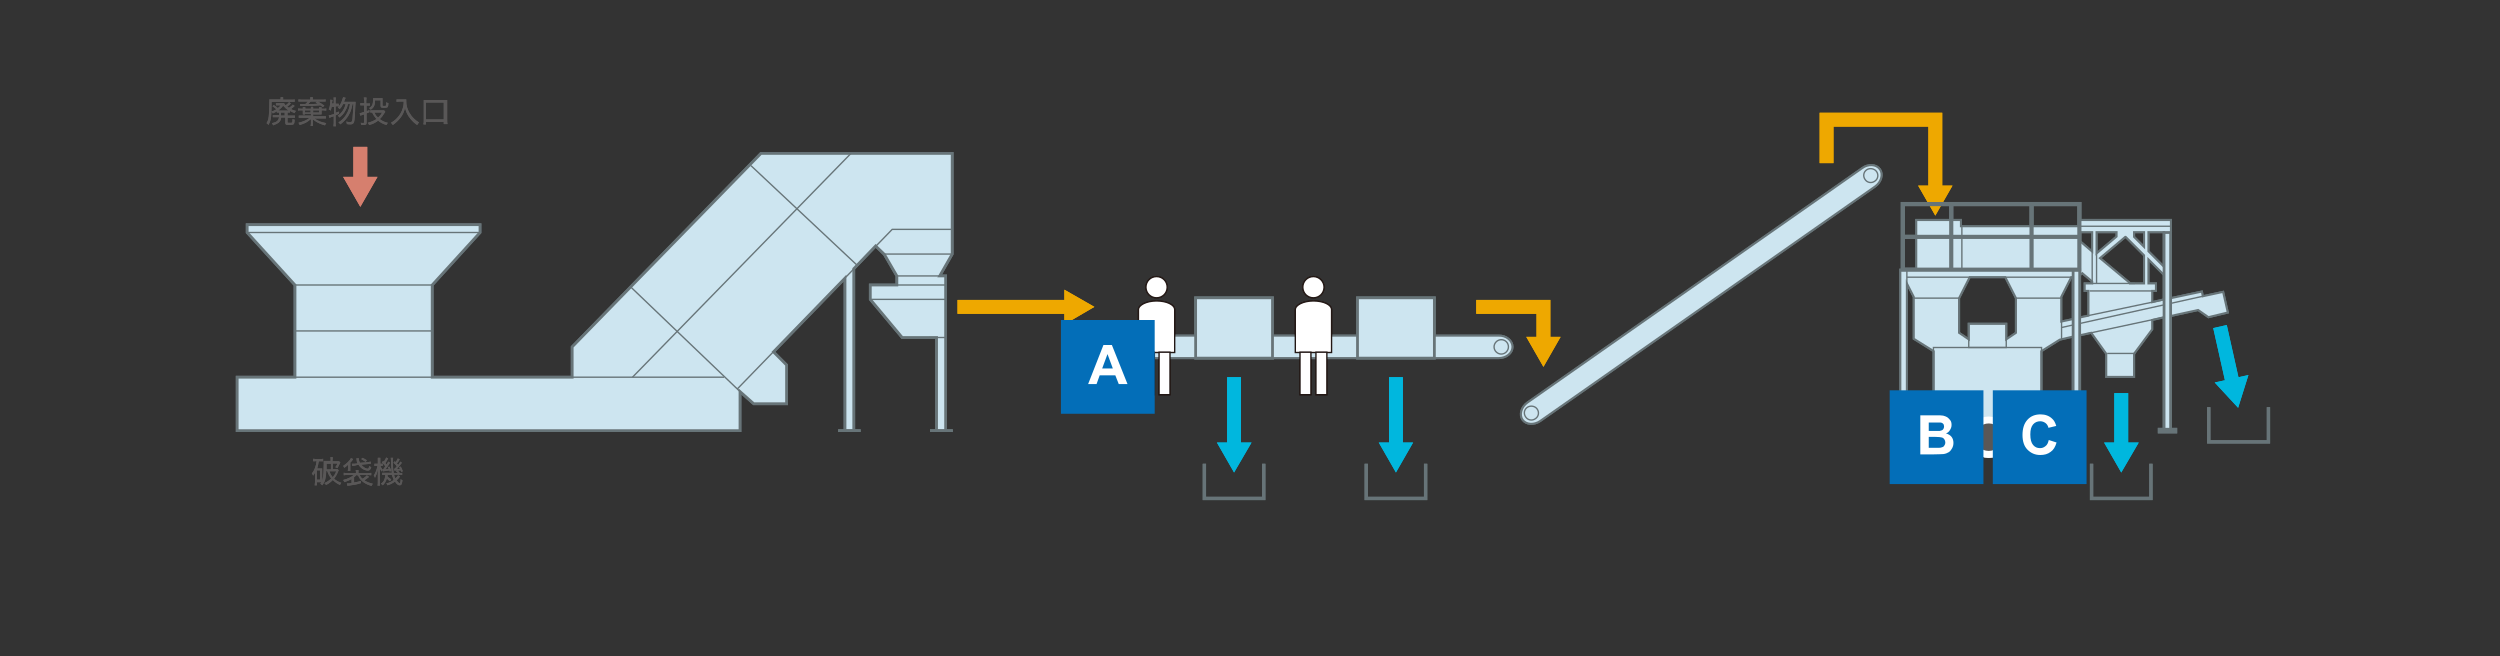 <?xml version="1.0" encoding="utf-8"?>
<!-- Generator: Adobe Illustrator 24.3.0, SVG Export Plug-In . SVG Version: 6.00 Build 0)  -->
<svg version="1.1" id="レイヤー_1" xmlns="http://www.w3.org/2000/svg" xmlns:xlink="http://www.w3.org/1999/xlink" x="0px"
	 y="0px" width="800px" height="210px" viewBox="0 0 800 210" style="enable-background:new 0 0 800 210;" xml:space="preserve">
<rect x="0" y="0" width="800" height="210" fill="#333333" stroke="none"/>
<style type="text/css">
	.st0{fill:none;}
	.st1{fill:#CDE5F0;}
	.st2{fill:none;stroke:#677478;stroke-width:0.665;stroke-miterlimit:10;}
	.st3{fill:none;stroke:#677478;stroke-width:0.443;stroke-miterlimit:10;}
	.st4{fill:#FFFFFF;}
	.st5{fill:none;stroke:#231815;stroke-width:0.443;}
	.st6{fill:none;stroke:#677478;stroke-width:0.888;stroke-miterlimit:10;}
	.st7{fill:#595757;}
	.st8{fill:none;stroke:#EEA800;stroke-width:4.439;stroke-miterlimit:10;}
	.st9{fill:#EEA800;}
	.st10{fill:none;stroke:#00B7DE;stroke-width:4.439;stroke-miterlimit:10;}
	.st11{fill:#00B7DE;}
	.st12{fill:none;stroke:#677478;stroke-width:1.776;stroke-miterlimit:10;}
	.st13{fill:none;stroke:#677478;stroke-width:1.331;stroke-miterlimit:10;}
	.st14{fill:none;stroke:#D67F6E;stroke-width:4.439;stroke-miterlimit:10;}
	.st15{fill:#D67F6E;}
	.st16{fill:none;stroke:#677478;stroke-width:1.066;stroke-miterlimit:10;}
	.st17{fill:none;stroke:#595757;stroke-width:2.219;stroke-linecap:round;stroke-linejoin:round;}
	.st18{fill:none;stroke:#FFFFFF;stroke-width:4.439;}
	.st19{fill:#036EB8;}
</style>
<rect class="st0" width="800" height="210"/>
<path class="st1" d="M484,111c0,2-2,3.6-4.5,3.6H348.8c-2.5,0-4.5-1.6-4.5-3.6c0-2,2-3.6,4.5-3.6h130.7C482,107.3,484,109,484,111"
	/>
<path class="st2" d="M484,111c0,2-2,3.6-4.5,3.6H348.8c-2.5,0-4.5-1.6-4.5-3.6c0-2,2-3.6,4.5-3.6h130.7C482,107.3,484,109,484,111z"
	/>
<path class="st3" d="M350.2,111c0,1.2-1,2.3-2.3,2.3c-1.2,0-2.3-1-2.3-2.3c0-1.2,1-2.3,2.3-2.3C349.2,108.7,350.2,109.7,350.2,111z"
	/>
<path class="st3" d="M482.7,111c0,1.2-1,2.3-2.3,2.3c-1.2,0-2.3-1-2.3-2.3c0-1.2,1-2.3,2.3-2.3C481.7,108.7,482.7,109.7,482.7,111z"
	/>
<path class="st1" d="M601.6,54.2c1.1,1.6,0.4,4.1-1.6,5.5l-107.1,75c-2,1.4-4.6,1.2-5.7-0.4c-1.1-1.6-0.4-4.1,1.6-5.5l107.1-75
	C597.9,52.4,600.4,52.5,601.6,54.2"/>
<path class="st2" d="M601.6,54.2c1.1,1.6,0.4,4.1-1.6,5.5l-107.1,75c-2,1.4-4.6,1.2-5.7-0.4c-1.1-1.6-0.4-4.1,1.6-5.5l107.1-75
	C597.8,52.4,600.4,52.5,601.6,54.2z"/>
<path class="st3" d="M491.9,130.9c0.7,1,0.5,2.4-0.6,3.1c-1,0.7-2.4,0.5-3.1-0.6c-0.7-1-0.5-2.4,0.6-3.1
	C489.8,129.7,491.2,129.9,491.9,130.9z"/>
<path class="st3" d="M600.5,54.9c0.7,1,0.5,2.4-0.6,3.1c-1,0.7-2.4,0.5-3.1-0.6c-0.7-1-0.5-2.4,0.6-3.1
	C598.3,53.7,599.8,53.9,600.5,54.9z"/>
<path class="st4" d="M423.7,91.9c0,1.9-1.5,3.4-3.4,3.4c-1.9,0-3.4-1.5-3.4-3.4c0-1.9,1.5-3.4,3.4-3.4
	C422.1,88.5,423.7,90,423.7,91.9"/>
<path class="st5" d="M423.7,91.9c0,1.9-1.5,3.4-3.4,3.4c-1.9,0-3.4-1.5-3.4-3.4c0-1.9,1.5-3.4,3.4-3.4
	C422.1,88.5,423.7,90,423.7,91.9z"/>
<path class="st4" d="M426.1,99.1v13.7h-11.6V99.1c0-1.5,2.6-2.8,5.8-2.8C423.5,96.3,426.1,97.5,426.1,99.1"/>
<path class="st5" d="M426.1,99.1v13.7h-11.6V99.1c0-1.5,2.6-2.8,5.8-2.8C423.5,96.3,426.1,97.5,426.1,99.1z"/>
<rect x="416" y="112.7" class="st4" width="3.5" height="13.6"/>
<rect x="416" y="112.7" class="st5" width="3.5" height="13.6"/>
<rect x="421.1" y="112.7" class="st4" width="3.5" height="13.6"/>
<rect x="421.1" y="112.7" class="st5" width="3.5" height="13.6"/>
<path class="st4" d="M373.5,91.9c0,1.9-1.5,3.4-3.4,3.4c-1.9,0-3.4-1.5-3.4-3.4c0-1.9,1.5-3.4,3.4-3.4C372,88.5,373.5,90,373.5,91.9
	"/>
<path class="st5" d="M373.5,91.9c0,1.9-1.5,3.4-3.4,3.4c-1.9,0-3.4-1.5-3.4-3.4c0-1.9,1.5-3.4,3.4-3.4C372,88.5,373.5,90,373.5,91.9
	z"/>
<path class="st4" d="M375.9,99.1v13.7h-11.6V99.1c0-1.5,2.6-2.8,5.8-2.8C373.3,96.3,375.9,97.5,375.9,99.1"/>
<path class="st5" d="M375.9,99.1v13.7h-11.6V99.1c0-1.5,2.6-2.8,5.8-2.8C373.3,96.3,375.9,97.5,375.9,99.1z"/>
<rect x="365.9" y="112.7" class="st4" width="3.5" height="13.6"/>
<rect x="365.9" y="112.7" class="st5" width="3.5" height="13.6"/>
<rect x="370.9" y="112.7" class="st4" width="3.5" height="13.6"/>
<rect x="370.9" y="112.7" class="st5" width="3.5" height="13.6"/>
<rect x="382.6" y="95.3" class="st1" width="24.6" height="19.3"/>
<rect x="382.6" y="95.3" class="st6" width="24.6" height="19.3"/>
<rect x="434.4" y="95.3" class="st1" width="24.6" height="19.3"/>
<rect x="434.4" y="95.3" class="st6" width="24.6" height="19.3"/>
<polyline class="st1" points="304.7,49.1 243.5,49.1 183.1,111 183.1,120.7 138.3,120.7 138.3,91.2 153.6,74.4 153.6,71.9 
	79.1,71.9 79.1,74.4 94.4,91.2 94.4,120.7 75.9,120.7 75.9,137.8 236.8,137.8 236.8,125.3 241.2,129.2 251.7,129.2 251.7,116.8 
	247.5,112.6 270.4,89 270.4,137.8 273.2,137.8 273.2,86 280.2,78.7 283,81.4 287,88.3 287,91.2 278.5,91.2 278.5,95.8 288.7,108 
	299.7,108 299.7,137.8 302.6,137.8 302.6,100.9 302.6,100.9 302.6,88.3 300.7,88.3 304.7,81.3 304.7,49.1 "/>
<polygon class="st6" points="304.7,49.1 243.5,49.1 183.1,111 183.1,120.7 138.3,120.7 138.3,91.2 153.6,74.4 153.6,71.9 79.1,71.9 
	79.1,74.4 94.4,91.2 94.4,120.7 75.9,120.7 75.9,137.8 236.8,137.8 236.8,125.3 241.2,129.2 251.7,129.2 251.7,116.8 247.5,112.6 
	270.4,89 270.4,137.8 273.2,137.8 273.2,86 280.2,78.7 283,81.4 287,88.3 287,91.2 278.5,91.2 278.5,95.8 288.7,108 299.7,108 
	299.7,137.8 302.6,137.8 302.6,100.9 302.6,100.9 302.6,88.3 300.7,88.3 304.7,81.3 "/>
<line class="st3" x1="79.1" y1="74.4" x2="153.6" y2="74.4"/>
<line class="st3" x1="94.4" y1="120.7" x2="231.7" y2="120.7"/>
<line class="st3" x1="236.8" y1="125.3" x2="201.8" y2="91.8"/>
<line class="st3" x1="272.3" y1="49.1" x2="202.4" y2="120.7"/>
<polyline class="st3" points="235.9,124.5 285.5,73.4 304.7,73.4 "/>
<line class="st3" x1="304.7" y1="81.3" x2="282.6" y2="81.3"/>
<line class="st3" x1="300.7" y1="88.3" x2="287" y2="88.3"/>
<line class="st3" x1="287" y1="91.2" x2="302.6" y2="91.2"/>
<line class="st3" x1="278.5" y1="95.8" x2="302.6" y2="95.8"/>
<line class="st3" x1="302.6" y1="108" x2="297.3" y2="108"/>
<line class="st3" x1="94.4" y1="91.2" x2="138.3" y2="91.2"/>
<line class="st3" x1="94.4" y1="105.9" x2="138.3" y2="105.9"/>
<line class="st3" x1="274.3" y1="84.9" x2="240.3" y2="53"/>
<line class="st1" x1="297.6" y1="137.8" x2="304.9" y2="137.8"/>
<line class="st6" x1="297.6" y1="137.8" x2="304.9" y2="137.8"/>
<line class="st1" x1="268.2" y1="137.8" x2="275.4" y2="137.8"/>
<line class="st6" x1="268.2" y1="137.8" x2="275.4" y2="137.8"/>
<g>
	<path class="st7" d="M101,147.6c-0.4,0-0.6,0-0.8,0v-0.8c0.3,0,0.5,0.1,0.9,0.1h1.5c0.4,0,0.6,0,0.8-0.1v0.8c-0.3,0-0.5,0-0.8,0
		H102c-0.1,0.9-0.3,1.5-0.5,2.3h1c0.3,0,0.4,0,0.6,0c0,0.3,0,0.3,0,0.8v2.8c0,0.5,0,0.6,0,0.8c-0.2,0-0.3,0-0.6,0h-1.1v1h-0.7
		c0-0.3,0.1-0.6,0.1-1V152c0-0.2,0-0.5,0-0.8c-0.2,0.5-0.4,0.7-0.6,1c-0.1-0.3-0.2-0.4-0.4-0.7c0.6-0.7,0.9-1.4,1.2-2.4
		c0.2-0.5,0.2-1,0.3-1.6H101z M101.4,153.5h1v-3h-1V153.5z M104.4,150.8c-0.1,2.3-0.4,3.4-1.3,4.5c-0.2-0.2-0.3-0.4-0.6-0.5
		c0.5-0.6,0.7-1.1,0.8-1.8c0.2-1,0.3-2.3,0.3-4.4c0-0.5,0-0.8,0-1.1c0.3,0,0.6,0,1,0h1.2v-0.3c0-0.5,0-0.7-0.1-0.9h0.8
		c0,0.2-0.1,0.5-0.1,1v0.3h1.2c0.5,0,0.7,0,0.9,0l0.4,0.4c0,0.1-0.1,0.1-0.1,0.2c-0.2,0.5-0.6,1.1-0.8,1.6c-0.3-0.1-0.4-0.2-0.7-0.3
		c0.4-0.5,0.5-0.7,0.7-1.2h-1.5v1.8h0.7c0.4,0,0.7,0,0.8,0l0.4,0.4c-0.1,0.1-0.1,0.2-0.2,0.4c-0.5,1.2-0.8,1.6-1.3,2.3
		c0.7,0.6,1.4,1,2.3,1.3c-0.2,0.3-0.3,0.4-0.4,0.7c-1-0.5-1.6-0.9-2.3-1.6c-0.7,0.7-1.3,1.2-2.2,1.6c-0.1-0.3-0.3-0.4-0.5-0.6
		c0.9-0.4,1.6-0.9,2.2-1.5c-0.6-0.7-0.9-1.3-1.3-2.4H104.4z M105.9,150.2v-1.8h-1.4v0.7c0,0.3,0,0.6,0,1.1H105.9z M105.4,150.8
		c0.3,0.8,0.6,1.4,1.1,1.9c0.5-0.6,0.8-1.1,1.1-1.9H105.4z"/>
	<path class="st7" d="M111.4,149c0-0.2,0-0.2,0-0.3c-0.4,0.4-0.7,0.6-1.2,1c-0.2-0.3-0.2-0.4-0.4-0.6c1.1-0.7,2.2-1.8,2.5-2.5
		l0.7,0.3c-0.1,0.1-0.1,0.1-0.2,0.3c-0.1,0.2-0.4,0.6-0.7,0.8v1.8c0,0.4,0,0.6,0,0.9h-0.8c0-0.3,0.1-0.5,0.1-0.9v-0.7V149z
		 M114.2,151.9c-0.3,0.3-0.5,0.5-0.9,0.8v1.7c0.9-0.2,1.3-0.2,2.2-0.5v0.7c-1.2,0.4-2.2,0.6-3.9,0.8c-0.1,0-0.3,0-0.4,0.1l-0.2-0.8
		c0.4,0,0.7,0,1.5-0.1v-1.3c-0.7,0.4-1.2,0.6-2.3,1c-0.1-0.3-0.2-0.5-0.4-0.7c1.5-0.4,2.6-0.9,3.4-1.6h-2.1c-0.5,0-0.8,0-1.1,0.1
		v-0.8c0.3,0,0.6,0.1,1.1,0.1h2.8v-0.3c0-0.4,0-0.5-0.1-0.7h0.9c0,0.2,0,0.4,0,0.7v0.3h3c0.5,0,0.8,0,1.1-0.1v0.8
		c-0.3,0-0.6-0.1-1.1-0.1h-2.6c0.3,0.6,0.4,0.8,0.9,1.2c0.7-0.4,1.1-0.8,1.4-1.1l0.7,0.5c-0.6,0.5-0.9,0.7-1.5,1.1
		c0.7,0.5,1.5,0.8,2.7,1.1c-0.2,0.3-0.3,0.4-0.4,0.7c-0.9-0.3-1.3-0.4-1.8-0.7c-0.9-0.5-1.5-1-2-1.7c-0.2-0.3-0.3-0.5-0.5-1H114.2z
		 M113.5,149c-0.4,0-0.5,0.1-0.8,0.1l-0.1-0.7c0.1,0,0.2,0,0.2,0c0.1,0,0.5,0,0.6,0l1-0.1c-0.2-0.4-0.2-0.6-0.3-1.2
		c0-0.2,0-0.2-0.1-0.4l0.8-0.1c0,0.1,0,0.1,0,0.1c0,0.4,0.1,0.9,0.4,1.4l2.4-0.2c0.5-0.1,0.8-0.1,1-0.2l0.1,0.7c-0.1,0-0.1,0-0.2,0
		c-0.2,0-0.4,0-0.8,0.1l-2.1,0.2c0.3,0.4,0.6,0.6,1,0.9c0.4,0.3,0.9,0.4,1.1,0.4c0.2,0,0.3-0.2,0.5-0.9c0.2,0.2,0.3,0.3,0.6,0.4
		c-0.1,0.4-0.2,0.6-0.4,0.8c-0.2,0.2-0.4,0.3-0.7,0.3c-0.6,0-1.3-0.3-1.9-0.7c-0.4-0.3-0.8-0.7-1.1-1.2L113.5,149z M117,147.8
		c-0.6-0.4-0.8-0.5-1.4-0.9l0.4-0.4c0.5,0.2,0.9,0.5,1.4,0.8L117,147.8z"/>
	<path class="st7" d="M122.4,150.3c-0.1,0.2-0.1,0.2-0.3,0.6c-0.2-0.4-0.4-0.6-0.5-1.1c0,0.5,0,1,0,1.4v3.1c0,0.6,0,0.9,0,1.1h-0.8
		c0.1-0.3,0.1-0.6,0.1-1.1v-2.4c0-0.4,0-1,0.1-1.8c-0.3,1.2-0.6,2-1,2.8c-0.1-0.3-0.2-0.5-0.4-0.7c0.5-0.8,0.9-1.7,1.2-3.1h-0.3
		c-0.3,0-0.5,0-0.7,0v-0.7c0.2,0,0.3,0,0.7,0h0.4v-0.9c0-0.5,0-0.8,0-1h0.8c0,0.2,0,0.5,0,1v0.9h0.2c0.3,0,0.5,0,0.6,0v0.7
		c-0.2,0-0.4,0-0.6,0h-0.2C121.9,149.5,122,149.7,122.4,150.3c0.1-0.1,0.1-0.1,0.1-0.1c0,0,0.1,0,0.1,0c0.3-0.4,0.5-0.6,0.7-1
		c-0.3-0.4-0.6-0.8-1.1-1.2l0.4-0.5c0.2,0.2,0.2,0.2,0.3,0.2c0.3-0.5,0.5-0.9,0.7-1.3l0.6,0.3c-0.3,0.6-0.5,0.9-0.9,1.5
		c0.2,0.2,0.3,0.3,0.4,0.5c0.2-0.4,0.3-0.6,0.6-1l0.5,0.4c-0.7,1.1-1,1.5-1.5,2.1c0.4,0,0.7-0.1,1.1-0.1c-0.1-0.2-0.1-0.3-0.3-0.6
		l0.5-0.2c0.3,0.5,0.4,0.8,0.6,1.4l-0.5,0.2c0-0.2,0-0.2-0.1-0.4c-0.4,0.1-1.3,0.2-1.8,0.3c-0.1,0-0.1,0-0.3,0L122.4,150.3z
		 M127.7,151.4c0.6,0,0.8,0,1-0.1v0.7c-0.3,0-0.6-0.1-1-0.1h-1.6c0.1,0.5,0.2,0.8,0.4,1.2c0.5-0.4,0.7-0.7,0.9-1l0.6,0.4
		c-0.4,0.5-0.7,0.9-1.1,1.2c0.4,0.5,0.7,0.9,1,0.9c0.1,0,0.2-0.1,0.2-0.3c0-0.2,0.1-0.3,0.1-0.5c0,0,0-0.1,0-0.3c0,0,0-0.1,0-0.2
		c0.2,0.2,0.4,0.3,0.6,0.4c-0.2,1.3-0.4,1.6-0.9,1.6c-0.5,0-1-0.4-1.5-1.2c-0.7,0.5-1.4,0.9-2.4,1.2c-0.1-0.3-0.2-0.4-0.4-0.6
		c1-0.2,1.7-0.6,2.4-1.1c-0.2-0.5-0.4-1-0.6-1.6H124c0,0.3,0,0.3,0,0.4c0.3,0.4,0.7,0.7,1.2,1c-0.1,0.1-0.1,0.1-0.4,0.6
		c-0.4-0.3-0.7-0.5-1-0.9c-0.3,0.9-0.6,1.5-1.3,2.2c-0.2-0.2-0.3-0.3-0.6-0.5c0.9-0.6,1.3-1.4,1.4-2.8h-0.1c-0.3,0-0.6,0-0.9,0v-0.7
		c0.3,0,0.4,0,0.9,0h2.2c-0.2-1.3-0.2-2.2-0.3-4.2c0-0.3,0-0.4-0.1-0.6h0.8c0,0.2-0.1,0.4-0.1,1c0,1.5,0.1,2.9,0.3,3.9h1.4
		c-0.2-0.2-0.4-0.4-0.7-0.6l0.4-0.3c-0.6,0.1-0.9,0.1-0.9,0.1l-0.1-0.6c0.1,0,0.1,0,0.2,0c0.3-0.4,0.4-0.4,0.7-0.8
		c-0.4-0.5-0.6-0.7-1.1-1.1l0.4-0.5c0.1,0.1,0.2,0.1,0.3,0.3c0.3-0.4,0.5-0.8,0.7-1.2l0.6,0.3c-0.3,0.6-0.5,0.8-0.9,1.3
		c0.2,0.2,0.2,0.3,0.4,0.5c0.4-0.5,0.5-0.7,0.7-1.1l0.5,0.4c-1,1.3-1.1,1.4-1.6,2c0.6,0,0.7,0,1-0.1c-0.1-0.2-0.1-0.3-0.3-0.5
		l0.5-0.2c0.3,0.4,0.4,0.8,0.7,1.5l-0.5,0.2c-0.1-0.3-0.1-0.4-0.2-0.5c-0.2,0-0.5,0.1-1.1,0.1c0.3,0.1,0.5,0.3,0.8,0.6l-0.4,0.3
		H127.7z"/>
</g>
<line class="st8" x1="306.4" y1="98.2" x2="342.2" y2="98.2"/>
<polyline class="st9" points="340.6,103.8 350.2,98.2 340.6,92.7 340.6,103.8 "/>
<polyline class="st8" points="472.4,98.2 493.9,98.2 493.9,109.4 "/>
<polyline class="st9" points="488.4,107.8 493.9,117.4 499.4,107.8 488.4,107.8 "/>
<polyline class="st8" points="584.5,52.2 584.5,38.3 619.3,38.3 619.3,61 "/>
<polyline class="st9" points="613.8,59.4 619.3,69 624.8,59.4 613.8,59.4 "/>
<line class="st10" x1="710.4" y1="104.5" x2="714.5" y2="122.8"/>
<polyline class="st11" points="708.7,122.4 716.2,130.5 719.5,120 708.7,122.4 "/>
<line class="st10" x1="678.8" y1="125.8" x2="678.8" y2="143.2"/>
<polyline class="st11" points="673.3,141.6 678.8,151.2 684.4,141.6 673.3,141.6 "/>
<path class="st1" d="M711.4,93.4l-6.5,1.4l-0.3-1.5l-10,2.1v-21h0v-4h-29.1v4h4v6.1l-4-3.3v-4.8h-38.1v-2h-14.2v16h-5.2v51.4h2.1
	v-47l2.2,4.3v13.3l6.4,4v25.4h34.5v-25.4l5.9-3.7l4.3-0.9v30h2.1v-30.5l3.6-0.8l4.9,6.7v7.4h8.9v-7.4l5.7-7.8v-3l3.9-0.8v36.2h2.1
	v-36.7l8.8-1.9l3.3,2.3l6.2-1.5L711.4,93.4 M680.1,75.8L680.1,75.8l6,5.9v9h-4.5l0,0l-9.6-8L680.1,75.8z M669.5,90.1v0.6h-2.4v2.5
	h1.2v7.9l-2.8,0.6V88.1l0.8-0.7L669.5,90.1z M663.4,88.7v13.4l-3.8,0.8V95l3.2-6.4H663.4z M688.7,96.7v-3.5h1.2v-2.5h-2.4V83l5.1,5
	v7.8L688.7,96.7z M692.5,74.3v11l-5.1-5v-6H692.5z M686.1,79l-3.3-3.2v-1.4h3.3V79z M677.3,74.3v1.3l-6.5,5.5v-6.8H677.3z
	 M626.9,95.4l3.4-6.7h11.3l3.4,6.7v11.1l-3.1,2.1v-5H630v5l-3.1-2.1V95.4z"/>
<polygon class="st2" points="626.9,95.4 630.3,88.7 641.7,88.7 645.1,95.4 645.1,106.5 642,108.6 642,103.6 630,103.6 630,108.6 
	626.9,106.5 "/>
<polygon class="st2" points="677.3,74.3 677.3,75.7 670.9,81.1 670.9,74.3 "/>
<polygon class="st2" points="686.1,79 682.9,75.8 682.9,74.3 686.1,74.3 "/>
<polygon class="st2" points="692.5,74.3 692.5,85.4 687.5,80.4 687.5,74.3 "/>
<polygon class="st2" points="688.7,96.7 688.7,93.1 689.9,93.1 689.9,90.7 687.5,90.7 687.5,83 692.5,88 692.5,95.8 "/>
<polygon class="st2" points="663.4,88.7 663.4,102.1 659.6,102.9 659.6,95 662.8,88.7 "/>
<polygon class="st2" points="669.5,90.1 669.5,90.7 667.1,90.7 667.1,93.1 668.3,93.1 668.3,101 665.5,101.6 665.5,88.1 666.3,87.4 
	"/>
<polygon class="st2" points="680.1,75.8 680.2,75.8 686.1,81.7 686.1,90.7 681.6,90.7 681.6,90.6 672,82.6 "/>
<polygon class="st2" points="711.4,93.4 704.9,94.8 704.6,93.3 694.7,95.4 694.7,74.3 694.7,74.3 694.7,70.4 665.5,70.4 665.5,74.3 
	669.5,74.3 669.5,80.5 665.5,77.1 665.5,72.4 627.5,72.4 627.5,70.4 613.2,70.4 613.2,86.3 608.1,86.3 608.1,137.8 610.2,137.8 
	610.2,90.7 612.4,95 612.4,108.4 618.8,112.4 618.8,137.8 653.2,137.8 653.2,112.4 659.1,108.7 663.4,107.7 663.4,137.8 
	665.5,137.8 665.5,107.3 669.2,106.5 674,113.2 674,120.6 682.9,120.6 682.9,113.2 688.7,105.4 688.7,102.4 692.5,101.5 
	692.5,137.8 694.7,137.8 694.7,101.1 703.4,99.2 706.7,101.5 712.9,100 "/>
<rect x="618.7" y="111.2" class="st3" width="34.6" height="26.5"/>
<rect x="630" y="103.6" class="st3" width="12" height="7.6"/>
<line class="st3" x1="610.2" y1="88.7" x2="662.9" y2="88.7"/>
<line class="st3" x1="665.9" y1="72.4" x2="694.9" y2="72.4"/>
<line class="st3" x1="669.5" y1="90.7" x2="683.2" y2="90.7"/>
<line class="st3" x1="668.7" y1="93.1" x2="689" y2="93.1"/>
<line class="st3" x1="627.8" y1="72.4" x2="627.8" y2="86"/>
<line class="st3" x1="612.3" y1="95.4" x2="626.8" y2="95.4"/>
<line class="st3" x1="645.2" y1="95.4" x2="659.7" y2="95.4"/>
<line class="st12" x1="606.4" y1="137.8" x2="612.6" y2="137.8"/>
<line class="st3" x1="670.9" y1="81.3" x2="670.9" y2="90.7"/>
<line class="st3" x1="669.5" y1="80.5" x2="669.5" y2="90.7"/>
<line class="st3" x1="674.3" y1="113.1" x2="683.3" y2="113.1"/>
<line class="st3" x1="610.2" y1="91.3" x2="610.2" y2="86"/>
<line class="st3" x1="704.9" y1="94.8" x2="659.7" y2="104.8"/>
<line class="st3" x1="659.7" y1="108.6" x2="659.7" y2="102.9"/>
<rect x="663.4" y="86.3" class="st1" width="2.1" height="51.4"/>
<rect x="663.4" y="86.3" class="st6" width="2.1" height="51.4"/>
<rect x="692.5" y="74.4" class="st1" width="2.1" height="63.3"/>
<rect x="692.5" y="74.4" class="st6" width="2.1" height="63.3"/>
<rect x="608.9" y="65.3" class="st13" width="56.5" height="21"/>
<line class="st13" x1="608.9" y1="75.8" x2="665.4" y2="75.8"/>
<line class="st13" x1="650.1" y1="65.3" x2="650.1" y2="86.3"/>
<line class="st13" x1="624.4" y1="65.3" x2="624.4" y2="86.3"/>
<line class="st3" x1="692.5" y1="95.9" x2="667.7" y2="101.1"/>
<line class="st3" x1="692.5" y1="101.5" x2="667.7" y2="106.8"/>
<line class="st12" x1="661.4" y1="137.8" x2="667.5" y2="137.8"/>
<line class="st12" x1="690.5" y1="137.8" x2="696.7" y2="137.8"/>
<line class="st10" x1="394.9" y1="120.7" x2="394.9" y2="143.2"/>
<polyline class="st11" points="389.4,141.6 394.9,151.2 400.5,141.6 389.4,141.6 "/>
<line class="st10" x1="446.7" y1="120.7" x2="446.7" y2="143.2"/>
<polyline class="st11" points="441.2,141.6 446.7,151.2 452.2,141.6 441.2,141.6 "/>
<line class="st14" x1="115.3" y1="47" x2="115.3" y2="58.2"/>
<polyline class="st15" points="109.8,56.6 115.3,66.2 120.8,56.6 109.8,56.6 "/>
<g>
	<path class="st7" d="M89.8,31.7c0-0.2,0-0.4,0-0.6h0.8c0,0.2,0,0.4,0,0.6v0.2h2.7c0.4,0,0.8,0,1-0.1v0.8c-0.3,0-0.6,0-1,0h-6.4
		c0,3-0.1,4.3-0.2,5.3c-0.2,0.9-0.4,1.4-0.8,2.1c-0.2-0.3-0.3-0.4-0.6-0.6c0.4-0.7,0.6-1.2,0.7-2.1c0.1-0.8,0.2-2.1,0.2-4.4
		c0-0.2,0-0.2,0-0.3c0-0.3,0-0.5,0-0.8c0.3,0,0.6,0,1.1,0h2.5V31.7z M89.2,36c-0.3,0-0.4,0-0.6,0v-0.4c-0.4,0.3-0.7,0.4-1.3,0.7
		c-0.1-0.3-0.2-0.4-0.4-0.6c0.6-0.2,1-0.4,1.5-0.7c-0.3-0.4-0.6-0.6-1.2-1l0.4-0.4c0.6,0.4,0.9,0.6,1.3,1c0.4-0.3,0.6-0.5,0.9-0.9
		H89c-0.3,0-0.5,0-0.7,0v-0.7c0.2,0,0.4,0,0.7,0h1.1c0.4,0,0.6,0,0.8,0c0.1,0.3,0.2,0.4,0.5,0.7c0.6-0.4,0.8-0.7,1.1-1l0.6,0.4
		c-0.5,0.5-0.7,0.7-1.2,1c0.2,0.2,0.3,0.3,0.6,0.4c0.6-0.4,0.9-0.7,1.2-1l0.6,0.4c-0.4,0.4-0.8,0.7-1.2,1c0.5,0.3,0.8,0.4,1.6,0.6
		c-0.2,0.2-0.3,0.4-0.4,0.7c-0.7-0.3-1-0.4-1.5-0.7V36c-0.2,0-0.4,0-0.8,0v1h1.5c0.5,0,0.6,0,0.9,0v0.7c-0.3,0-0.5,0-0.9,0h-1.5V39
		c0,0.3,0,0.3,0.8,0.3c0.5,0,0.7,0,0.7-0.2c0.1-0.1,0.1-0.5,0.1-1c0.3,0.1,0.4,0.2,0.7,0.2c-0.1,0.8-0.1,1.2-0.3,1.4
		c-0.2,0.2-0.5,0.3-1.3,0.3c-1.2,0-1.4-0.1-1.4-0.8v-1.6h-1.3c-0.1,0.8-0.4,1.3-0.9,1.7c-0.4,0.3-0.9,0.5-1.7,0.8
		c-0.1-0.3-0.2-0.4-0.4-0.7c1-0.2,1.5-0.4,1.8-0.8c0.3-0.3,0.4-0.6,0.5-1.1h-1.1c-0.4,0-0.7,0-0.9,0v-0.7c0.2,0,0.5,0,0.9,0h1.1
		c0-0.2,0-0.4,0-0.6V36z M91.8,35.4c0.3,0,0.4,0,0.6,0c-0.7-0.5-1.1-0.8-1.8-1.6c-0.5,0.7-0.9,1-1.6,1.6c0.1,0,0.2,0,0.5,0H91.8z
		 M89.9,36.4c0,0.2,0,0.4,0,0.6h1.2v-1h-1.2V36.4z"/>
	<path class="st7" d="M97.6,36.6c-0.2,0-0.3,0-0.7,0c0-0.2,0-0.3,0-0.6v-0.7h-0.5c-0.5,0-0.7,0-1,0.1v-0.7c0.3,0,0.5,0.1,1,0.1h0.5
		c0-0.2,0-0.3,0-0.5h0.8c0,0.1,0,0.3,0,0.5h1.8v0c0-0.2,0-0.3,0-0.6h0.7c0,0.2,0,0.3,0,0.5v0.1h1.9c0-0.2,0-0.4,0-0.5h0.8
		c0,0.1,0,0.4,0,0.5h0.5c0.5,0,0.7,0,1-0.1v0.7c-0.3,0-0.6-0.1-1-0.1h-0.5V36c0,0.2,0,0.4,0,0.6c-0.4,0-0.5,0-0.7,0h-2v0.6h3
		c0.6,0,0.8,0,1.1,0v0.7c-0.3,0-0.6,0-1.1,0h-2.6c1.1,0.8,2.2,1.2,3.8,1.5c-0.2,0.2-0.3,0.5-0.4,0.7c-0.9-0.2-1.5-0.5-2.2-0.8
		c-0.6-0.3-1-0.6-1.7-1.1c0,0.5,0,0.7,0,0.9v0.4c0,0.4,0,0.7,0.1,0.8h-0.8c0-0.2,0.1-0.4,0.1-0.8V39c0-0.2,0-0.5,0-0.9
		c-0.7,0.6-1.1,0.8-1.7,1.2c-0.7,0.3-1.2,0.5-1.9,0.7c-0.1-0.3-0.2-0.4-0.4-0.7c1.6-0.4,2.7-0.9,3.6-1.6h-2.4c-0.5,0-0.7,0-1.1,0
		v-0.7c0.2,0,0.5,0,1.1,0h2.8v-0.6H97.6z M99.3,31.8c0-0.3,0-0.5,0-0.7h0.8c0,0.2,0,0.4,0,0.7v0.1h3.1c0.4,0,0.7,0,1-0.1v0.7
		c-0.3,0-0.6,0-1,0h-1.5c0.8,0.4,1.2,0.7,2.1,1.3l-0.5,0.5c-0.4-0.3-0.5-0.5-0.8-0.6c-2.3,0.2-3.1,0.2-4.8,0.2c-1,0-1,0-1.6,0
		L96,33.3c0.3,0,0.4,0,0.7,0c0.1,0,0.6,0,1,0c0.3-0.3,0.6-0.5,0.8-0.8h-2c-0.4,0-0.7,0-1,0v-0.7c0.3,0,0.6,0.1,1,0.1h2.8V31.8z
		 M99.4,35.3h-1.8V36h1.8V35.3z M99.4,32.5c-0.3,0.3-0.5,0.5-0.8,0.8c1.5,0,2,0,3.1-0.1c-0.2-0.1-0.4-0.2-0.7-0.4l0.5-0.3H99.4z
		 M102.1,36v-0.7h-1.9V36H102.1z"/>
	<path class="st7" d="M106.2,33.8c-0.1,0.6-0.2,1-0.4,1.6c-0.2-0.2-0.4-0.3-0.6-0.4c0.2-0.5,0.3-0.8,0.4-1.4c0.1-0.5,0.1-1,0.1-1.4
		c0-0.1,0-0.2,0-0.3l0.7,0.1c0,0.2,0,0.2-0.1,0.5c0,0.2,0,0.4-0.1,0.6h0.6V32c0-0.3,0-0.5-0.1-0.8h0.8c0,0.3-0.1,0.5-0.1,0.8v1.2
		h0.4c0.3,0,0.4,0,0.6,0v0.8c-0.2,0-0.4,0-0.6,0h-0.4v2.1c0.4-0.2,0.6-0.2,1.1-0.4v0.7c-0.5,0.2-0.7,0.3-1.1,0.5v2.5
		c0,0.4,0,0.7,0.1,1h-0.8c0-0.3,0.1-0.6,0.1-1v-2.2c-0.2,0.1-0.2,0.1-0.9,0.3c-0.2,0.1-0.3,0.1-0.5,0.2l-0.2-0.8
		c0.4,0,0.9-0.2,1.7-0.4v-2.3H106.2z M111.3,33.4c-0.2,1-0.5,1.5-0.9,2.2c-0.4,0.8-1,1.4-1.8,2c-0.1-0.2-0.3-0.4-0.5-0.6
		c0.8-0.5,1.3-1.1,1.8-1.9c0.3-0.5,0.5-1,0.7-1.8h-0.8c-0.3,0.6-0.6,1.1-1.1,1.6c-0.2-0.2-0.3-0.3-0.6-0.5c0.5-0.5,0.9-1.1,1.2-1.8
		c0.2-0.6,0.4-1.1,0.5-1.5l0.8,0.2c-0.1,0.2-0.1,0.2-0.3,0.7c-0.1,0.2-0.1,0.3-0.2,0.6h2.9c0.4,0,0.6,0,0.8,0c0,0.2,0,0.3-0.1,1.3
		c-0.1,2.7-0.2,4.5-0.4,5.1c-0.2,0.6-0.5,0.8-1.2,0.8c-0.3,0-0.7,0-1.1-0.1c0-0.3-0.1-0.5-0.2-0.8c0.4,0.1,1,0.2,1.3,0.2
		c0.4,0,0.6-0.2,0.7-1.1c0.1-1,0.2-2.7,0.3-4.7h-0.3c-0.3,1.5-0.6,2.5-1.2,3.5c-0.7,1.2-1.4,2-2.7,3c-0.2-0.3-0.3-0.4-0.6-0.6
		c1.2-0.8,2.1-1.7,2.7-2.9c0.5-0.9,0.8-1.8,1-3H111.3z"/>
	<path class="st7" d="M116.5,32.2c0-0.4,0-0.7-0.1-1h0.9c0,0.3-0.1,0.6-0.1,1v0.9h0.6c0.2,0,0.4,0,0.6,0v0.7c-0.2,0-0.4,0-0.6,0
		h-0.5v1.8c0.3-0.1,0.5-0.2,0.9-0.4v0.7c-0.4,0.2-0.6,0.2-0.9,0.4v3c0,0.6-0.3,0.7-1.2,0.7c-0.1,0-0.3,0-0.5,0c0-0.3,0-0.4-0.2-0.7
		c0.4,0,0.6,0.1,0.8,0.1c0.2,0,0.3-0.1,0.3-0.3v-2.5c-0.7,0.2-0.7,0.2-1.2,0.4l-0.2-0.8c0.3,0,0.6-0.1,1.4-0.4v-2.1H116
		c-0.2,0-0.4,0-0.7,0v-0.7c0.2,0,0.4,0,0.7,0h0.6V32.2z M123.3,35.8c-0.1,0.1-0.1,0.1-0.3,0.4c-0.5,0.8-0.9,1.4-1.5,1.9
		c0.8,0.6,1.6,1,2.6,1.2c-0.2,0.2-0.3,0.5-0.4,0.7c-1.1-0.3-2-0.8-2.7-1.4c-0.9,0.7-1.7,1.1-2.9,1.4c-0.1-0.3-0.2-0.5-0.4-0.7
		c1.1-0.3,2-0.7,2.8-1.2c-0.6-0.7-1-1.2-1.4-2.1c-0.3,0-0.4,0-0.6,0v-0.7c0.2,0,0.5,0,0.8,0h3c0.3,0,0.5,0,0.6,0L123.3,35.8z
		 M120,32.2c0,1.5-0.4,2.3-1.4,2.9c-0.2-0.2-0.3-0.4-0.5-0.5c0.6-0.3,0.9-0.7,1.1-1.2c0.1-0.4,0.2-0.8,0.2-1.6c0-0.1,0-0.2,0-0.4
		c0.2,0,0.3,0,0.7,0h1.7c0.3,0,0.5,0,0.6,0c0,0.2,0,0.3,0,0.7v1.6c0,0.2,0,0.2,0.5,0.2c0.3,0,0.5,0,0.6-0.1c0.1-0.1,0.1-0.4,0.1-1.1
		c0.3,0.2,0.5,0.3,0.7,0.3c-0.1,1.4-0.2,1.5-1.4,1.5c-0.9,0-1.1-0.1-1.1-0.6v-1.8H120z M119.8,36c0.3,0.7,0.6,1.2,1.2,1.6
		c0.6-0.5,0.9-0.9,1.3-1.6H119.8z"/>
	<path class="st7" d="M127.7,32.5c-0.2,0-0.5,0-0.8,0.1v-0.8c0.2,0,0.4,0,0.8,0h1.4c0.5,0,0.7,0,0.9,0c0,0.2,0,0.4,0,0.6
		c0,1.3,0.3,2.4,0.9,3.5c0.4,0.7,0.9,1.4,1.5,2c0.5,0.5,0.9,0.8,1.7,1.3c-0.3,0.3-0.4,0.4-0.6,0.8c-1.2-0.8-1.9-1.6-2.7-2.7
		c-0.6-0.9-0.9-1.7-1.2-2.8c-0.3,1.3-0.7,2.2-1.4,3.1c-0.7,0.9-1.4,1.6-2.5,2.4c-0.2-0.3-0.3-0.5-0.6-0.7c1-0.6,1.5-1,2.2-1.8
		c0.7-0.8,1.3-1.8,1.6-2.9c0.2-0.7,0.3-1.2,0.3-2.1H127.7z"/>
	<path class="st7" d="M135.5,39.7c0.1-0.4,0.1-0.7,0.1-1.2v-5.5c0-0.4,0-0.7,0-1c0.3,0,0.6,0,1.1,0h5.3c0.5,0,0.7,0,1.1,0
		c0,0.3,0,0.6,0,1v5.5c0,0.4,0,0.8,0.1,1.2H142V39h-5.7v0.8H135.5z M136.3,38.2h5.7v-5.4h-5.7V38.2z"/>
</g>
<polyline class="st16" points="385.4,148.4 385.4,159.5 404.4,159.5 404.4,148.4 "/>
<polyline class="st16" points="437.2,148.4 437.2,159.5 456.2,159.5 456.2,148.4 "/>
<polyline class="st16" points="669.3,148.4 669.3,159.5 688.3,159.5 688.3,148.4 "/>
<polyline class="st16" points="706.8,130.3 706.8,141.4 725.9,141.4 725.9,130.3 "/>
<line class="st17" x1="636.4" y1="139.9" x2="636.4" y2="139.9"/>
<path class="st18" d="M640.8,139.9c0,2.5-2,4.4-4.4,4.4c-2.5,0-4.4-2-4.4-4.4c0-2.5,2-4.4,4.4-4.4
	C638.8,135.5,640.8,137.5,640.8,139.9z"/>
<path class="st7" d="M640.8,139.9c0,2.5-2,4.4-4.4,4.4c-2.5,0-4.4-2-4.4-4.4c0-2.5,2-4.4,4.4-4.4
	C638.8,135.5,640.8,137.5,640.8,139.9"/>
<line class="st17" x1="354.5" y1="117.4" x2="354.5" y2="117.4"/>
<path class="st18" d="M359,117.4c0,2.5-2,4.4-4.4,4.4c-2.5,0-4.4-2-4.4-4.4c0-2.5,2-4.4,4.4-4.4C357,112.9,359,114.9,359,117.4z"/>
<path class="st7" d="M359,117.4c0,2.5-2,4.4-4.4,4.4s-4.4-2-4.4-4.4c0-2.5,2-4.4,4.4-4.4S359,114.9,359,117.4"/>
<path class="st1" d="M484,111c0,2-2,3.6-4.5,3.6H348.8c-2.5,0-4.5-1.6-4.5-3.6c0-2,2-3.6,4.5-3.6h130.7C482,107.3,484,109,484,111"
	/>
<path class="st2" d="M484,111c0,2-2,3.6-4.5,3.6H348.8c-2.5,0-4.5-1.6-4.5-3.6c0-2,2-3.6,4.5-3.6h130.7C482,107.3,484,109,484,111z"
	/>
<path class="st3" d="M350.2,111c0,1.2-1,2.3-2.3,2.3c-1.2,0-2.3-1-2.3-2.3c0-1.2,1-2.3,2.3-2.3C349.2,108.7,350.2,109.7,350.2,111z"
	/>
<path class="st3" d="M482.7,111c0,1.2-1,2.3-2.3,2.3c-1.2,0-2.3-1-2.3-2.3c0-1.2,1-2.3,2.3-2.3C481.7,108.7,482.7,109.7,482.7,111z"
	/>
<path class="st1" d="M601.6,54.2c1.1,1.6,0.4,4.1-1.6,5.5l-107.1,75c-2,1.4-4.6,1.2-5.7-0.4c-1.1-1.6-0.4-4.1,1.6-5.5l107.1-75
	C597.9,52.4,600.4,52.5,601.6,54.2"/>
<path class="st2" d="M601.6,54.2c1.1,1.6,0.4,4.1-1.6,5.5l-107.1,75c-2,1.4-4.6,1.2-5.7-0.4c-1.1-1.6-0.4-4.1,1.6-5.5l107.1-75
	C597.8,52.4,600.4,52.5,601.6,54.2z"/>
<path class="st3" d="M491.9,130.9c0.7,1,0.5,2.4-0.6,3.1c-1,0.7-2.4,0.5-3.1-0.6c-0.7-1-0.5-2.4,0.6-3.1
	C489.8,129.7,491.2,129.9,491.9,130.9z"/>
<path class="st3" d="M600.5,54.9c0.7,1,0.5,2.4-0.6,3.1c-1,0.7-2.4,0.5-3.1-0.6c-0.7-1-0.5-2.4,0.6-3.1
	C598.3,53.7,599.8,53.9,600.5,54.9z"/>
<path class="st4" d="M423.7,91.9c0,1.9-1.5,3.4-3.4,3.4c-1.9,0-3.4-1.5-3.4-3.4c0-1.9,1.5-3.4,3.4-3.4
	C422.1,88.5,423.7,90,423.7,91.9"/>
<path class="st5" d="M423.7,91.9c0,1.9-1.5,3.4-3.4,3.4c-1.9,0-3.4-1.5-3.4-3.4c0-1.9,1.5-3.4,3.4-3.4
	C422.1,88.5,423.7,90,423.7,91.9z"/>
<path class="st4" d="M426.1,99.1v13.7h-11.6V99.1c0-1.5,2.6-2.8,5.8-2.8C423.5,96.3,426.1,97.5,426.1,99.1"/>
<path class="st5" d="M426.1,99.1v13.7h-11.6V99.1c0-1.5,2.6-2.8,5.8-2.8C423.5,96.3,426.1,97.5,426.1,99.1z"/>
<rect x="416" y="112.7" class="st4" width="3.5" height="13.6"/>
<rect x="416" y="112.7" class="st5" width="3.5" height="13.6"/>
<rect x="421.1" y="112.7" class="st4" width="3.5" height="13.6"/>
<rect x="421.1" y="112.7" class="st5" width="3.5" height="13.6"/>
<path class="st4" d="M373.5,91.9c0,1.9-1.5,3.4-3.4,3.4c-1.9,0-3.4-1.5-3.4-3.4c0-1.9,1.5-3.4,3.4-3.4C372,88.5,373.5,90,373.5,91.9
	"/>
<path class="st5" d="M373.5,91.9c0,1.9-1.5,3.4-3.4,3.4c-1.9,0-3.4-1.5-3.4-3.4c0-1.9,1.5-3.4,3.4-3.4C372,88.5,373.5,90,373.5,91.9
	z"/>
<path class="st4" d="M375.9,99.1v13.7h-11.6V99.1c0-1.5,2.6-2.8,5.8-2.8C373.3,96.3,375.9,97.5,375.9,99.1"/>
<path class="st5" d="M375.9,99.1v13.7h-11.6V99.1c0-1.5,2.6-2.8,5.8-2.8C373.3,96.3,375.9,97.5,375.9,99.1z"/>
<rect x="365.9" y="112.7" class="st4" width="3.5" height="13.6"/>
<rect x="365.9" y="112.7" class="st5" width="3.5" height="13.6"/>
<rect x="370.9" y="112.7" class="st4" width="3.5" height="13.6"/>
<rect x="370.9" y="112.7" class="st5" width="3.5" height="13.6"/>
<rect x="382.6" y="95.3" class="st1" width="24.6" height="19.3"/>
<rect x="382.6" y="95.3" class="st6" width="24.6" height="19.3"/>
<rect x="434.4" y="95.3" class="st1" width="24.6" height="19.3"/>
<rect x="434.4" y="95.3" class="st6" width="24.6" height="19.3"/>
<polyline class="st1" points="304.7,49.1 243.5,49.1 183.1,111 183.1,120.7 138.3,120.7 138.3,91.2 153.6,74.4 153.6,71.9 
	79.1,71.9 79.1,74.4 94.4,91.2 94.4,120.7 75.9,120.7 75.9,137.8 236.8,137.8 236.8,125.3 241.2,129.2 251.7,129.2 251.7,116.8 
	247.5,112.6 270.4,89 270.4,137.8 273.2,137.8 273.2,86 280.2,78.7 283,81.4 287,88.3 287,91.2 278.5,91.2 278.5,95.8 288.7,108 
	299.7,108 299.7,137.8 302.6,137.8 302.6,100.9 302.6,100.9 302.6,88.3 300.7,88.3 304.7,81.3 304.7,49.1 "/>
<polygon class="st6" points="304.7,49.1 243.5,49.1 183.1,111 183.1,120.7 138.3,120.7 138.3,91.2 153.6,74.4 153.6,71.9 79.1,71.9 
	79.1,74.4 94.4,91.2 94.4,120.7 75.9,120.7 75.9,137.8 236.8,137.8 236.8,125.3 241.2,129.2 251.7,129.2 251.7,116.8 247.5,112.6 
	270.4,89 270.4,137.8 273.2,137.8 273.2,86 280.2,78.7 283,81.4 287,88.3 287,91.2 278.5,91.2 278.5,95.8 288.7,108 299.7,108 
	299.7,137.8 302.6,137.8 302.6,100.9 302.6,100.9 302.6,88.3 300.7,88.3 304.7,81.3 "/>
<line class="st3" x1="79.1" y1="74.4" x2="153.6" y2="74.4"/>
<line class="st3" x1="94.4" y1="120.7" x2="231.7" y2="120.7"/>
<line class="st3" x1="236.8" y1="125.3" x2="201.8" y2="91.8"/>
<line class="st3" x1="272.3" y1="49.1" x2="202.4" y2="120.7"/>
<polyline class="st3" points="235.9,124.5 285.5,73.4 304.7,73.4 "/>
<line class="st3" x1="304.7" y1="81.3" x2="282.6" y2="81.3"/>
<line class="st3" x1="300.7" y1="88.3" x2="287" y2="88.3"/>
<line class="st3" x1="287" y1="91.2" x2="302.6" y2="91.2"/>
<line class="st3" x1="278.5" y1="95.8" x2="302.6" y2="95.8"/>
<line class="st3" x1="302.6" y1="108" x2="297.3" y2="108"/>
<line class="st3" x1="94.4" y1="91.2" x2="138.3" y2="91.2"/>
<line class="st3" x1="94.4" y1="105.9" x2="138.3" y2="105.9"/>
<line class="st3" x1="274.3" y1="84.9" x2="240.3" y2="53"/>
<line class="st1" x1="297.6" y1="137.8" x2="304.9" y2="137.8"/>
<line class="st6" x1="297.6" y1="137.8" x2="304.9" y2="137.8"/>
<line class="st1" x1="268.2" y1="137.8" x2="275.4" y2="137.8"/>
<line class="st6" x1="268.2" y1="137.8" x2="275.4" y2="137.8"/>
<g>
	<path class="st7" d="M101,147.6c-0.4,0-0.6,0-0.8,0v-0.8c0.3,0,0.5,0.1,0.9,0.1h1.5c0.4,0,0.6,0,0.8-0.1v0.8c-0.3,0-0.5,0-0.8,0
		H102c-0.1,0.9-0.3,1.5-0.5,2.3h1c0.3,0,0.4,0,0.6,0c0,0.3,0,0.3,0,0.8v2.8c0,0.5,0,0.6,0,0.8c-0.2,0-0.3,0-0.6,0h-1.1v1h-0.7
		c0-0.3,0.1-0.6,0.1-1V152c0-0.2,0-0.5,0-0.8c-0.2,0.5-0.4,0.7-0.6,1c-0.1-0.3-0.2-0.4-0.4-0.7c0.6-0.7,0.9-1.4,1.2-2.4
		c0.2-0.5,0.2-1,0.3-1.6H101z M101.4,153.5h1v-3h-1V153.5z M104.4,150.8c-0.1,2.3-0.4,3.4-1.3,4.5c-0.2-0.2-0.3-0.4-0.6-0.5
		c0.5-0.6,0.7-1.1,0.8-1.8c0.2-1,0.3-2.3,0.3-4.4c0-0.5,0-0.8,0-1.1c0.3,0,0.6,0,1,0h1.2v-0.3c0-0.5,0-0.7-0.1-0.9h0.8
		c0,0.2-0.1,0.5-0.1,1v0.3h1.2c0.5,0,0.7,0,0.9,0l0.4,0.4c0,0.1-0.1,0.1-0.1,0.2c-0.2,0.5-0.6,1.1-0.8,1.6c-0.3-0.1-0.4-0.2-0.7-0.3
		c0.4-0.5,0.5-0.7,0.7-1.2h-1.5v1.8h0.7c0.4,0,0.7,0,0.8,0l0.4,0.4c-0.1,0.1-0.1,0.2-0.2,0.4c-0.5,1.2-0.8,1.6-1.3,2.3
		c0.7,0.6,1.4,1,2.3,1.3c-0.2,0.3-0.3,0.4-0.4,0.7c-1-0.5-1.6-0.9-2.3-1.6c-0.7,0.7-1.3,1.2-2.2,1.6c-0.1-0.3-0.3-0.4-0.5-0.6
		c0.9-0.4,1.6-0.9,2.2-1.5c-0.6-0.7-0.9-1.3-1.3-2.4H104.4z M105.9,150.2v-1.8h-1.4v0.7c0,0.3,0,0.6,0,1.1H105.9z M105.4,150.8
		c0.3,0.8,0.6,1.4,1.1,1.9c0.5-0.6,0.8-1.1,1.1-1.9H105.4z"/>
	<path class="st7" d="M111.4,149c0-0.2,0-0.2,0-0.3c-0.4,0.4-0.7,0.6-1.2,1c-0.2-0.3-0.2-0.4-0.4-0.6c1.1-0.7,2.2-1.8,2.5-2.5
		l0.7,0.3c-0.1,0.1-0.1,0.1-0.2,0.3c-0.1,0.2-0.4,0.6-0.7,0.8v1.8c0,0.4,0,0.6,0,0.9h-0.8c0-0.3,0.1-0.5,0.1-0.9v-0.7V149z
		 M114.2,151.9c-0.3,0.3-0.5,0.5-0.9,0.8v1.7c0.9-0.2,1.3-0.2,2.2-0.5v0.7c-1.2,0.4-2.2,0.6-3.9,0.8c-0.1,0-0.3,0-0.4,0.1l-0.2-0.8
		c0.4,0,0.7,0,1.5-0.1v-1.3c-0.7,0.4-1.2,0.6-2.3,1c-0.1-0.3-0.2-0.5-0.4-0.7c1.5-0.4,2.6-0.9,3.4-1.6h-2.1c-0.5,0-0.8,0-1.1,0.1
		v-0.8c0.3,0,0.6,0.1,1.1,0.1h2.8v-0.3c0-0.4,0-0.5-0.1-0.7h0.9c0,0.2,0,0.4,0,0.7v0.3h3c0.5,0,0.8,0,1.1-0.1v0.8
		c-0.3,0-0.6-0.1-1.1-0.1h-2.6c0.3,0.6,0.4,0.8,0.9,1.2c0.7-0.4,1.1-0.8,1.4-1.1l0.7,0.5c-0.6,0.5-0.9,0.7-1.5,1.1
		c0.7,0.5,1.5,0.8,2.7,1.1c-0.2,0.3-0.3,0.4-0.4,0.7c-0.9-0.3-1.3-0.4-1.8-0.7c-0.9-0.5-1.5-1-2-1.7c-0.2-0.3-0.3-0.5-0.5-1H114.2z
		 M113.5,149c-0.4,0-0.5,0.1-0.8,0.1l-0.1-0.7c0.1,0,0.2,0,0.2,0c0.1,0,0.5,0,0.6,0l1-0.1c-0.2-0.4-0.2-0.6-0.3-1.2
		c0-0.2,0-0.2-0.1-0.4l0.8-0.1c0,0.1,0,0.1,0,0.1c0,0.4,0.1,0.9,0.4,1.4l2.4-0.2c0.5-0.1,0.8-0.1,1-0.2l0.1,0.7c-0.1,0-0.1,0-0.2,0
		c-0.2,0-0.4,0-0.8,0.1l-2.1,0.2c0.3,0.4,0.6,0.6,1,0.9c0.4,0.3,0.9,0.4,1.1,0.4c0.2,0,0.3-0.2,0.5-0.9c0.2,0.2,0.3,0.3,0.6,0.4
		c-0.1,0.4-0.2,0.6-0.4,0.8c-0.2,0.2-0.4,0.3-0.7,0.3c-0.6,0-1.3-0.3-1.9-0.7c-0.4-0.3-0.8-0.7-1.1-1.2L113.5,149z M117,147.8
		c-0.6-0.4-0.8-0.5-1.4-0.9l0.4-0.4c0.5,0.2,0.9,0.5,1.4,0.8L117,147.8z"/>
	<path class="st7" d="M122.4,150.3c-0.1,0.2-0.1,0.2-0.3,0.6c-0.2-0.4-0.4-0.6-0.5-1.1c0,0.5,0,1,0,1.4v3.1c0,0.6,0,0.9,0,1.1h-0.8
		c0.1-0.3,0.1-0.6,0.1-1.1v-2.4c0-0.4,0-1,0.1-1.8c-0.3,1.2-0.6,2-1,2.8c-0.1-0.3-0.2-0.5-0.4-0.7c0.5-0.8,0.9-1.7,1.2-3.1h-0.3
		c-0.3,0-0.5,0-0.7,0v-0.7c0.2,0,0.3,0,0.7,0h0.4v-0.9c0-0.5,0-0.8,0-1h0.8c0,0.2,0,0.5,0,1v0.9h0.2c0.3,0,0.5,0,0.6,0v0.7
		c-0.2,0-0.4,0-0.6,0h-0.2C121.9,149.5,122,149.7,122.4,150.3c0.1-0.1,0.1-0.1,0.1-0.1c0,0,0.1,0,0.1,0c0.3-0.4,0.5-0.6,0.7-1
		c-0.3-0.4-0.6-0.8-1.1-1.2l0.4-0.5c0.2,0.2,0.2,0.2,0.3,0.2c0.3-0.5,0.5-0.9,0.7-1.3l0.6,0.3c-0.3,0.6-0.5,0.9-0.9,1.5
		c0.2,0.2,0.3,0.3,0.4,0.5c0.2-0.4,0.3-0.6,0.6-1l0.5,0.4c-0.7,1.1-1,1.5-1.5,2.1c0.4,0,0.7-0.1,1.1-0.1c-0.1-0.2-0.1-0.3-0.3-0.6
		l0.5-0.2c0.3,0.5,0.4,0.8,0.6,1.4l-0.5,0.2c0-0.2,0-0.2-0.1-0.4c-0.4,0.1-1.3,0.2-1.8,0.3c-0.1,0-0.1,0-0.3,0L122.4,150.3z
		 M127.7,151.4c0.6,0,0.8,0,1-0.1v0.7c-0.3,0-0.6-0.1-1-0.1h-1.6c0.1,0.5,0.2,0.8,0.4,1.2c0.5-0.4,0.7-0.7,0.9-1l0.6,0.4
		c-0.4,0.5-0.7,0.9-1.1,1.2c0.4,0.5,0.7,0.9,1,0.9c0.1,0,0.2-0.1,0.2-0.3c0-0.2,0.1-0.3,0.1-0.5c0,0,0-0.1,0-0.3c0,0,0-0.1,0-0.2
		c0.2,0.2,0.4,0.3,0.6,0.4c-0.2,1.3-0.4,1.6-0.9,1.6c-0.5,0-1-0.4-1.5-1.2c-0.7,0.5-1.4,0.9-2.4,1.2c-0.1-0.3-0.2-0.4-0.4-0.6
		c1-0.2,1.7-0.6,2.4-1.1c-0.2-0.5-0.4-1-0.6-1.6H124c0,0.3,0,0.3,0,0.4c0.3,0.4,0.7,0.7,1.2,1c-0.1,0.1-0.1,0.1-0.4,0.6
		c-0.4-0.3-0.7-0.5-1-0.9c-0.3,0.9-0.6,1.5-1.3,2.2c-0.2-0.2-0.3-0.3-0.6-0.5c0.9-0.6,1.3-1.4,1.4-2.8h-0.1c-0.3,0-0.6,0-0.9,0v-0.7
		c0.3,0,0.4,0,0.9,0h2.2c-0.2-1.3-0.2-2.2-0.3-4.2c0-0.3,0-0.4-0.1-0.6h0.8c0,0.2-0.1,0.4-0.1,1c0,1.5,0.1,2.9,0.3,3.9h1.4
		c-0.2-0.2-0.4-0.4-0.7-0.6l0.4-0.3c-0.6,0.1-0.9,0.1-0.9,0.1l-0.1-0.6c0.1,0,0.1,0,0.2,0c0.3-0.4,0.4-0.4,0.7-0.8
		c-0.4-0.5-0.6-0.7-1.1-1.1l0.4-0.5c0.1,0.1,0.2,0.1,0.3,0.3c0.3-0.4,0.5-0.8,0.7-1.2l0.6,0.3c-0.3,0.6-0.5,0.8-0.9,1.3
		c0.2,0.2,0.2,0.3,0.4,0.5c0.4-0.5,0.5-0.7,0.7-1.1l0.5,0.4c-1,1.3-1.1,1.4-1.6,2c0.6,0,0.7,0,1-0.1c-0.1-0.2-0.1-0.3-0.3-0.5
		l0.5-0.2c0.3,0.4,0.4,0.8,0.7,1.5l-0.5,0.2c-0.1-0.3-0.1-0.4-0.2-0.5c-0.2,0-0.5,0.1-1.1,0.1c0.3,0.1,0.5,0.3,0.8,0.6l-0.4,0.3
		H127.7z"/>
</g>
<line class="st8" x1="306.4" y1="98.2" x2="342.2" y2="98.2"/>
<polyline class="st9" points="340.6,103.8 350.2,98.2 340.6,92.7 340.6,103.8 "/>
<polyline class="st8" points="472.4,98.2 493.9,98.2 493.9,109.4 "/>
<polyline class="st9" points="488.4,107.8 493.9,117.4 499.4,107.8 488.4,107.8 "/>
<polyline class="st8" points="584.5,52.2 584.5,38.3 619.3,38.3 619.3,61 "/>
<polyline class="st9" points="613.8,59.4 619.3,69 624.8,59.4 613.8,59.4 "/>
<line class="st10" x1="710.4" y1="104.5" x2="714.5" y2="122.8"/>
<polyline class="st11" points="708.7,122.4 716.2,130.5 719.5,120 708.7,122.4 "/>
<line class="st10" x1="678.8" y1="125.8" x2="678.8" y2="143.2"/>
<polyline class="st11" points="673.3,141.6 678.8,151.2 684.4,141.6 673.3,141.6 "/>
<path class="st1" d="M711.4,93.4l-6.5,1.4l-0.3-1.5l-10,2.1v-21h0v-4h-29.1v4h4v6.1l-4-3.3v-4.8h-38.1v-2h-14.2v16h-5.2v51.4h2.1
	v-47l2.2,4.3v13.3l6.4,4v25.4h34.5v-25.4l5.9-3.7l4.3-0.9v30h2.1v-30.5l3.6-0.8l4.9,6.7v7.4h8.9v-7.4l5.7-7.8v-3l3.9-0.8v36.2h2.1
	v-36.7l8.8-1.9l3.3,2.3l6.2-1.5L711.4,93.4 M680.1,75.8L680.1,75.8l6,5.9v9h-4.5l0,0l-9.6-8L680.1,75.8z M669.5,90.1v0.6h-2.4v2.5
	h1.2v7.9l-2.8,0.6V88.1l0.8-0.7L669.5,90.1z M663.4,88.7v13.4l-3.8,0.8V95l3.2-6.4H663.4z M688.7,96.7v-3.5h1.2v-2.5h-2.4V83l5.1,5
	v7.8L688.7,96.7z M692.5,74.3v11l-5.1-5v-6H692.5z M686.1,79l-3.3-3.2v-1.4h3.3V79z M677.3,74.3v1.3l-6.5,5.5v-6.8H677.3z
	 M626.9,95.4l3.4-6.7h11.3l3.4,6.7v11.1l-3.1,2.1v-5H630v5l-3.1-2.1V95.4z"/>
<polygon class="st2" points="626.9,95.4 630.3,88.7 641.7,88.7 645.1,95.4 645.1,106.5 642,108.6 642,103.6 630,103.6 630,108.6 
	626.9,106.5 "/>
<polygon class="st2" points="677.3,74.3 677.3,75.7 670.9,81.1 670.9,74.3 "/>
<polygon class="st2" points="686.1,79 682.9,75.8 682.9,74.3 686.1,74.3 "/>
<polygon class="st2" points="692.5,74.3 692.5,85.4 687.5,80.4 687.5,74.3 "/>
<polygon class="st2" points="688.7,96.7 688.7,93.1 689.9,93.1 689.9,90.7 687.5,90.7 687.5,83 692.5,88 692.5,95.8 "/>
<polygon class="st2" points="663.4,88.7 663.4,102.1 659.6,102.9 659.6,95 662.8,88.7 "/>
<polygon class="st2" points="669.5,90.1 669.5,90.7 667.1,90.7 667.1,93.1 668.3,93.1 668.3,101 665.5,101.6 665.5,88.1 666.3,87.4 
	"/>
<polygon class="st2" points="680.1,75.8 680.2,75.8 686.1,81.7 686.1,90.7 681.6,90.7 681.6,90.6 672,82.6 "/>
<polygon class="st2" points="711.4,93.4 704.9,94.8 704.6,93.3 694.7,95.4 694.7,74.3 694.7,74.3 694.7,70.4 665.5,70.4 665.5,74.3 
	669.5,74.3 669.5,80.5 665.5,77.1 665.5,72.4 627.5,72.4 627.5,70.4 613.2,70.4 613.2,86.3 608.1,86.3 608.1,137.8 610.2,137.8 
	610.2,90.7 612.4,95 612.4,108.4 618.8,112.4 618.8,137.8 653.2,137.8 653.2,112.4 659.1,108.7 663.4,107.7 663.4,137.8 
	665.5,137.8 665.5,107.3 669.2,106.5 674,113.2 674,120.6 682.9,120.6 682.9,113.2 688.7,105.4 688.7,102.4 692.5,101.5 
	692.5,137.8 694.7,137.8 694.7,101.1 703.4,99.2 706.7,101.5 712.9,100 "/>
<rect x="618.7" y="111.2" class="st3" width="34.6" height="26.5"/>
<rect x="630" y="103.6" class="st3" width="12" height="7.6"/>
<line class="st3" x1="610.2" y1="88.7" x2="662.9" y2="88.7"/>
<line class="st3" x1="665.9" y1="72.4" x2="694.9" y2="72.4"/>
<line class="st3" x1="669.5" y1="90.7" x2="683.2" y2="90.7"/>
<line class="st3" x1="668.7" y1="93.1" x2="689" y2="93.1"/>
<line class="st3" x1="627.8" y1="72.4" x2="627.8" y2="86"/>
<line class="st3" x1="612.3" y1="95.4" x2="626.8" y2="95.4"/>
<line class="st3" x1="645.2" y1="95.4" x2="659.7" y2="95.4"/>
<line class="st12" x1="606.4" y1="137.8" x2="612.6" y2="137.8"/>
<line class="st3" x1="670.9" y1="81.3" x2="670.9" y2="90.7"/>
<line class="st3" x1="669.5" y1="80.5" x2="669.5" y2="90.7"/>
<line class="st3" x1="674.3" y1="113.1" x2="683.3" y2="113.1"/>
<line class="st3" x1="610.2" y1="91.3" x2="610.2" y2="86"/>
<line class="st3" x1="704.9" y1="94.8" x2="659.7" y2="104.8"/>
<line class="st3" x1="659.7" y1="108.6" x2="659.7" y2="102.9"/>
<rect x="663.4" y="86.3" class="st1" width="2.1" height="51.4"/>
<rect x="663.4" y="86.3" class="st6" width="2.1" height="51.4"/>
<rect x="692.5" y="74.4" class="st1" width="2.1" height="63.3"/>
<rect x="692.5" y="74.4" class="st6" width="2.1" height="63.3"/>
<rect x="608.9" y="65.3" class="st13" width="56.5" height="21"/>
<line class="st13" x1="608.9" y1="75.8" x2="665.4" y2="75.8"/>
<line class="st13" x1="650.1" y1="65.3" x2="650.1" y2="86.3"/>
<line class="st13" x1="624.4" y1="65.3" x2="624.4" y2="86.3"/>
<line class="st3" x1="692.5" y1="95.9" x2="667.7" y2="101.1"/>
<line class="st3" x1="692.5" y1="101.5" x2="667.7" y2="106.8"/>
<line class="st12" x1="661.4" y1="137.8" x2="667.5" y2="137.8"/>
<line class="st12" x1="690.5" y1="137.8" x2="696.7" y2="137.8"/>
<line class="st10" x1="394.9" y1="120.7" x2="394.9" y2="143.2"/>
<polyline class="st11" points="389.4,141.6 394.9,151.2 400.5,141.6 389.4,141.6 "/>
<line class="st10" x1="446.7" y1="120.7" x2="446.7" y2="143.2"/>
<polyline class="st11" points="441.2,141.6 446.7,151.2 452.2,141.6 441.2,141.6 "/>
<line class="st14" x1="115.3" y1="47" x2="115.3" y2="58.2"/>
<polyline class="st15" points="109.8,56.6 115.3,66.2 120.8,56.6 109.8,56.6 "/>
<g>
	<path class="st7" d="M89.8,31.7c0-0.2,0-0.4,0-0.6h0.8c0,0.2,0,0.4,0,0.6v0.2h2.7c0.4,0,0.8,0,1-0.1v0.8c-0.3,0-0.6,0-1,0h-6.4
		c0,3-0.1,4.3-0.2,5.3c-0.2,0.9-0.4,1.4-0.8,2.1c-0.2-0.3-0.3-0.4-0.6-0.6c0.4-0.7,0.6-1.2,0.7-2.1c0.1-0.8,0.2-2.1,0.2-4.4
		c0-0.2,0-0.2,0-0.3c0-0.3,0-0.5,0-0.8c0.3,0,0.6,0,1.1,0h2.5V31.7z M89.2,36c-0.3,0-0.4,0-0.6,0v-0.4c-0.4,0.3-0.7,0.4-1.3,0.7
		c-0.1-0.3-0.2-0.4-0.4-0.6c0.6-0.2,1-0.4,1.5-0.7c-0.3-0.4-0.6-0.6-1.2-1l0.4-0.4c0.6,0.4,0.9,0.6,1.3,1c0.4-0.3,0.6-0.5,0.9-0.9
		H89c-0.3,0-0.5,0-0.7,0v-0.7c0.2,0,0.4,0,0.7,0h1.1c0.4,0,0.6,0,0.8,0c0.1,0.3,0.2,0.4,0.5,0.7c0.6-0.4,0.8-0.7,1.1-1l0.6,0.4
		c-0.5,0.5-0.7,0.7-1.2,1c0.2,0.2,0.3,0.3,0.6,0.4c0.6-0.4,0.9-0.7,1.2-1l0.6,0.4c-0.4,0.4-0.8,0.7-1.2,1c0.5,0.3,0.8,0.4,1.6,0.6
		c-0.2,0.2-0.3,0.4-0.4,0.7c-0.7-0.3-1-0.4-1.5-0.7V36c-0.2,0-0.4,0-0.8,0v1h1.5c0.5,0,0.6,0,0.9,0v0.7c-0.3,0-0.5,0-0.9,0h-1.5V39
		c0,0.3,0,0.3,0.8,0.3c0.5,0,0.7,0,0.7-0.2c0.1-0.1,0.1-0.5,0.1-1c0.3,0.1,0.4,0.2,0.7,0.2c-0.1,0.8-0.1,1.2-0.3,1.4
		c-0.2,0.2-0.5,0.3-1.3,0.3c-1.2,0-1.4-0.1-1.4-0.8v-1.6h-1.3c-0.1,0.8-0.4,1.3-0.9,1.7c-0.4,0.3-0.9,0.5-1.7,0.8
		c-0.1-0.3-0.2-0.4-0.4-0.7c1-0.2,1.5-0.4,1.8-0.8c0.3-0.3,0.4-0.6,0.5-1.1h-1.1c-0.4,0-0.7,0-0.9,0v-0.7c0.2,0,0.5,0,0.9,0h1.1
		c0-0.2,0-0.4,0-0.6V36z M91.8,35.4c0.3,0,0.4,0,0.6,0c-0.7-0.5-1.1-0.8-1.8-1.6c-0.5,0.7-0.9,1-1.6,1.6c0.1,0,0.2,0,0.5,0H91.8z
		 M89.9,36.4c0,0.2,0,0.4,0,0.6h1.2v-1h-1.2V36.4z"/>
	<path class="st7" d="M97.6,36.6c-0.2,0-0.3,0-0.7,0c0-0.2,0-0.3,0-0.6v-0.7h-0.5c-0.5,0-0.7,0-1,0.1v-0.7c0.3,0,0.5,0.1,1,0.1h0.5
		c0-0.2,0-0.3,0-0.5h0.8c0,0.1,0,0.3,0,0.5h1.8v0c0-0.2,0-0.3,0-0.6h0.7c0,0.2,0,0.3,0,0.5v0.1h1.9c0-0.2,0-0.4,0-0.5h0.8
		c0,0.1,0,0.4,0,0.5h0.5c0.5,0,0.7,0,1-0.1v0.7c-0.3,0-0.6-0.1-1-0.1h-0.5V36c0,0.2,0,0.4,0,0.6c-0.4,0-0.5,0-0.7,0h-2v0.6h3
		c0.6,0,0.8,0,1.1,0v0.7c-0.3,0-0.6,0-1.1,0h-2.6c1.1,0.8,2.2,1.2,3.8,1.5c-0.2,0.2-0.3,0.5-0.4,0.7c-0.9-0.2-1.5-0.5-2.2-0.8
		c-0.6-0.3-1-0.6-1.7-1.1c0,0.5,0,0.7,0,0.9v0.4c0,0.4,0,0.7,0.1,0.8h-0.8c0-0.2,0.1-0.4,0.1-0.8V39c0-0.2,0-0.5,0-0.9
		c-0.7,0.6-1.1,0.8-1.7,1.2c-0.7,0.3-1.2,0.5-1.9,0.7c-0.1-0.3-0.2-0.4-0.4-0.7c1.6-0.4,2.7-0.9,3.6-1.6h-2.4c-0.5,0-0.7,0-1.1,0
		v-0.7c0.2,0,0.5,0,1.1,0h2.8v-0.6H97.6z M99.3,31.8c0-0.3,0-0.5,0-0.7h0.8c0,0.2,0,0.4,0,0.7v0.1h3.1c0.4,0,0.7,0,1-0.1v0.7
		c-0.3,0-0.6,0-1,0h-1.5c0.8,0.4,1.2,0.7,2.1,1.3l-0.5,0.5c-0.4-0.3-0.5-0.5-0.8-0.6c-2.3,0.2-3.1,0.2-4.8,0.2c-1,0-1,0-1.6,0
		L96,33.3c0.3,0,0.4,0,0.7,0c0.1,0,0.6,0,1,0c0.3-0.3,0.6-0.5,0.8-0.8h-2c-0.4,0-0.7,0-1,0v-0.7c0.3,0,0.6,0.1,1,0.1h2.8V31.8z
		 M99.4,35.3h-1.8V36h1.8V35.3z M99.4,32.5c-0.3,0.3-0.5,0.5-0.8,0.8c1.5,0,2,0,3.1-0.1c-0.2-0.1-0.4-0.2-0.7-0.4l0.5-0.3H99.4z
		 M102.1,36v-0.7h-1.9V36H102.1z"/>
	<path class="st7" d="M106.2,33.8c-0.1,0.6-0.2,1-0.4,1.6c-0.2-0.2-0.4-0.3-0.6-0.4c0.2-0.5,0.3-0.8,0.4-1.4c0.1-0.5,0.1-1,0.1-1.4
		c0-0.1,0-0.2,0-0.3l0.7,0.1c0,0.2,0,0.2-0.1,0.5c0,0.2,0,0.4-0.1,0.6h0.6V32c0-0.3,0-0.5-0.1-0.8h0.8c0,0.3-0.1,0.5-0.1,0.8v1.2
		h0.4c0.3,0,0.4,0,0.6,0v0.8c-0.2,0-0.4,0-0.6,0h-0.4v2.1c0.4-0.2,0.6-0.2,1.1-0.4v0.7c-0.5,0.2-0.7,0.3-1.1,0.5v2.5
		c0,0.4,0,0.7,0.1,1h-0.8c0-0.3,0.1-0.6,0.1-1v-2.2c-0.2,0.1-0.2,0.1-0.9,0.3c-0.2,0.1-0.3,0.1-0.5,0.2l-0.2-0.8
		c0.4,0,0.9-0.2,1.7-0.4v-2.3H106.2z M111.3,33.4c-0.2,1-0.5,1.5-0.9,2.2c-0.4,0.8-1,1.4-1.8,2c-0.1-0.2-0.3-0.4-0.5-0.6
		c0.8-0.5,1.3-1.1,1.8-1.9c0.3-0.5,0.5-1,0.7-1.8h-0.8c-0.3,0.6-0.6,1.1-1.1,1.6c-0.2-0.2-0.3-0.3-0.6-0.5c0.5-0.5,0.9-1.1,1.2-1.8
		c0.2-0.6,0.4-1.1,0.5-1.5l0.8,0.2c-0.1,0.2-0.1,0.2-0.3,0.7c-0.1,0.2-0.1,0.3-0.2,0.6h2.9c0.4,0,0.6,0,0.8,0c0,0.2,0,0.3-0.1,1.3
		c-0.1,2.7-0.2,4.5-0.4,5.1c-0.2,0.6-0.5,0.8-1.2,0.8c-0.3,0-0.7,0-1.1-0.1c0-0.3-0.1-0.5-0.2-0.8c0.4,0.1,1,0.2,1.3,0.2
		c0.4,0,0.6-0.2,0.7-1.1c0.1-1,0.2-2.7,0.3-4.7h-0.3c-0.3,1.5-0.6,2.5-1.2,3.5c-0.7,1.2-1.4,2-2.7,3c-0.2-0.3-0.3-0.4-0.6-0.6
		c1.2-0.8,2.1-1.7,2.7-2.9c0.5-0.9,0.8-1.8,1-3H111.3z"/>
	<path class="st7" d="M116.5,32.2c0-0.4,0-0.7-0.1-1h0.9c0,0.3-0.1,0.6-0.1,1v0.9h0.6c0.2,0,0.4,0,0.6,0v0.7c-0.2,0-0.4,0-0.6,0
		h-0.5v1.8c0.3-0.1,0.5-0.2,0.9-0.4v0.7c-0.4,0.2-0.6,0.2-0.9,0.4v3c0,0.6-0.3,0.7-1.2,0.7c-0.1,0-0.3,0-0.5,0c0-0.3,0-0.4-0.2-0.7
		c0.4,0,0.6,0.1,0.8,0.1c0.2,0,0.3-0.1,0.3-0.3v-2.5c-0.7,0.2-0.7,0.2-1.2,0.4l-0.2-0.8c0.3,0,0.6-0.1,1.4-0.4v-2.1H116
		c-0.2,0-0.4,0-0.7,0v-0.7c0.2,0,0.4,0,0.7,0h0.6V32.2z M123.3,35.8c-0.1,0.1-0.1,0.1-0.3,0.4c-0.5,0.8-0.9,1.4-1.5,1.9
		c0.8,0.6,1.6,1,2.6,1.2c-0.2,0.2-0.3,0.5-0.4,0.7c-1.1-0.3-2-0.8-2.7-1.4c-0.9,0.7-1.7,1.1-2.9,1.4c-0.1-0.3-0.2-0.5-0.4-0.7
		c1.1-0.3,2-0.7,2.8-1.2c-0.6-0.7-1-1.2-1.4-2.1c-0.3,0-0.4,0-0.6,0v-0.7c0.2,0,0.5,0,0.8,0h3c0.3,0,0.5,0,0.6,0L123.3,35.8z
		 M120,32.2c0,1.5-0.4,2.3-1.4,2.9c-0.2-0.2-0.3-0.4-0.5-0.5c0.6-0.3,0.9-0.7,1.1-1.2c0.1-0.4,0.2-0.8,0.2-1.6c0-0.1,0-0.2,0-0.4
		c0.2,0,0.3,0,0.7,0h1.7c0.3,0,0.5,0,0.6,0c0,0.2,0,0.3,0,0.7v1.6c0,0.2,0,0.2,0.5,0.2c0.3,0,0.5,0,0.6-0.1c0.1-0.1,0.1-0.4,0.1-1.1
		c0.3,0.2,0.5,0.3,0.7,0.3c-0.1,1.4-0.2,1.5-1.4,1.5c-0.9,0-1.1-0.1-1.1-0.6v-1.8H120z M119.8,36c0.3,0.7,0.6,1.2,1.2,1.6
		c0.6-0.5,0.9-0.9,1.3-1.6H119.8z"/>
	<path class="st7" d="M127.7,32.5c-0.2,0-0.5,0-0.8,0.1v-0.8c0.2,0,0.4,0,0.8,0h1.4c0.5,0,0.7,0,0.9,0c0,0.2,0,0.4,0,0.6
		c0,1.3,0.3,2.4,0.9,3.5c0.4,0.7,0.9,1.4,1.5,2c0.5,0.5,0.9,0.8,1.7,1.3c-0.3,0.3-0.4,0.4-0.6,0.8c-1.2-0.8-1.9-1.6-2.7-2.7
		c-0.6-0.9-0.9-1.7-1.2-2.8c-0.3,1.3-0.7,2.2-1.4,3.1c-0.7,0.9-1.4,1.6-2.5,2.4c-0.2-0.3-0.3-0.5-0.6-0.7c1-0.6,1.5-1,2.2-1.8
		c0.7-0.8,1.3-1.8,1.6-2.9c0.2-0.7,0.3-1.2,0.3-2.1H127.7z"/>
	<path class="st7" d="M135.5,39.7c0.1-0.4,0.1-0.7,0.1-1.2v-5.5c0-0.4,0-0.7,0-1c0.3,0,0.6,0,1.1,0h5.3c0.5,0,0.7,0,1.1,0
		c0,0.3,0,0.6,0,1v5.5c0,0.4,0,0.8,0.1,1.2H142V39h-5.7v0.8H135.5z M136.3,38.2h5.7v-5.4h-5.7V38.2z"/>
</g>
<polyline class="st16" points="385.4,148.4 385.4,159.5 404.4,159.5 404.4,148.4 "/>
<polyline class="st16" points="437.2,148.4 437.2,159.5 456.2,159.5 456.2,148.4 "/>
<polyline class="st16" points="669.3,148.4 669.3,159.5 688.3,159.5 688.3,148.4 "/>
<polyline class="st16" points="706.8,130.3 706.8,141.4 725.9,141.4 725.9,130.3 "/>
<line class="st17" x1="636.4" y1="139.9" x2="636.4" y2="139.9"/>
<path class="st18" d="M640.8,139.9c0,2.5-2,4.4-4.4,4.4c-2.5,0-4.4-2-4.4-4.4c0-2.5,2-4.4,4.4-4.4
	C638.8,135.5,640.8,137.5,640.8,139.9z"/>
<path class="st7" d="M640.8,139.9c0,2.5-2,4.4-4.4,4.4c-2.5,0-4.4-2-4.4-4.4c0-2.5,2-4.4,4.4-4.4
	C638.8,135.5,640.8,137.5,640.8,139.9"/>
<line class="st17" x1="354.5" y1="117.4" x2="354.5" y2="117.4"/>
<path class="st18" d="M359,117.4c0,2.5-2,4.4-4.4,4.4c-2.5,0-4.4-2-4.4-4.4c0-2.5,2-4.4,4.4-4.4C357,112.9,359,114.9,359,117.4z"/>
<path class="st7" d="M359,117.4c0,2.5-2,4.4-4.4,4.4s-4.4-2-4.4-4.4c0-2.5,2-4.4,4.4-4.4S359,114.9,359,117.4"/>
<rect x="-0.5" y="-0.5" class="st0" width="800" height="210"/>
<rect x="-0.5" y="-0.5" class="st0" width="800" height="210"/>
<rect x="339.5" y="102.4" class="st19" width="30" height="30"/>
<g>
	<path class="st4" d="M360.8,122.9H358l-1.1-2.8h-5l-1,2.8h-2.7l4.9-12.5h2.7L360.8,122.9z M356.1,117.9l-1.7-4.6l-1.7,4.6H356.1z"
		/>
</g>
<rect x="604.7" y="124.9" class="st19" width="30" height="30"/>
<g>
	<path class="st4" d="M614.6,132.9h5c1,0,1.7,0,2.2,0.1c0.5,0.1,0.9,0.3,1.3,0.5c0.4,0.3,0.7,0.6,1,1c0.3,0.4,0.4,0.9,0.4,1.5
		c0,0.6-0.2,1.1-0.5,1.6c-0.3,0.5-0.7,0.9-1.3,1.1c0.8,0.2,1.4,0.6,1.8,1.1s0.6,1.2,0.6,1.9c0,0.6-0.1,1.1-0.4,1.7
		c-0.3,0.5-0.6,1-1.1,1.3c-0.5,0.3-1,0.5-1.7,0.6c-0.4,0-1.4,0.1-3.1,0.1h-4.3V132.9z M617.2,135v2.9h1.7c1,0,1.6,0,1.8,0
		c0.4-0.1,0.8-0.2,1-0.4c0.2-0.2,0.4-0.6,0.4-1c0-0.4-0.1-0.7-0.3-0.9s-0.5-0.4-1-0.4c-0.2,0-1,0-2.2,0H617.2z M617.2,140v3.3h2.3
		c0.9,0,1.5,0,1.7-0.1c0.4-0.1,0.7-0.2,0.9-0.5c0.2-0.3,0.4-0.6,0.4-1.1c0-0.4-0.1-0.7-0.3-1c-0.2-0.3-0.4-0.5-0.8-0.6
		c-0.3-0.1-1.1-0.2-2.2-0.2H617.2z"/>
</g>
<rect x="637.7" y="124.9" class="st19" width="30" height="30"/>
<g>
	<path class="st4" d="M655.6,140.8l2.5,0.8c-0.4,1.4-1,2.4-1.9,3c-0.9,0.7-2,1-3.3,1c-1.7,0-3-0.6-4.1-1.7c-1.1-1.1-1.6-2.7-1.6-4.7
		c0-2.1,0.5-3.7,1.6-4.9c1.1-1.2,2.5-1.7,4.2-1.7c1.5,0,2.8,0.5,3.7,1.4c0.6,0.5,1,1.3,1.3,2.3l-2.5,0.6c-0.1-0.6-0.5-1.2-0.9-1.5
		s-1-0.6-1.7-0.6c-0.9,0-1.7,0.3-2.3,1s-0.9,1.7-0.9,3.2c0,1.6,0.3,2.7,0.9,3.4s1.3,1,2.2,1c0.7,0,1.2-0.2,1.7-0.6
		C655.1,142.4,655.4,141.7,655.6,140.8z"/>
</g>
</svg>
